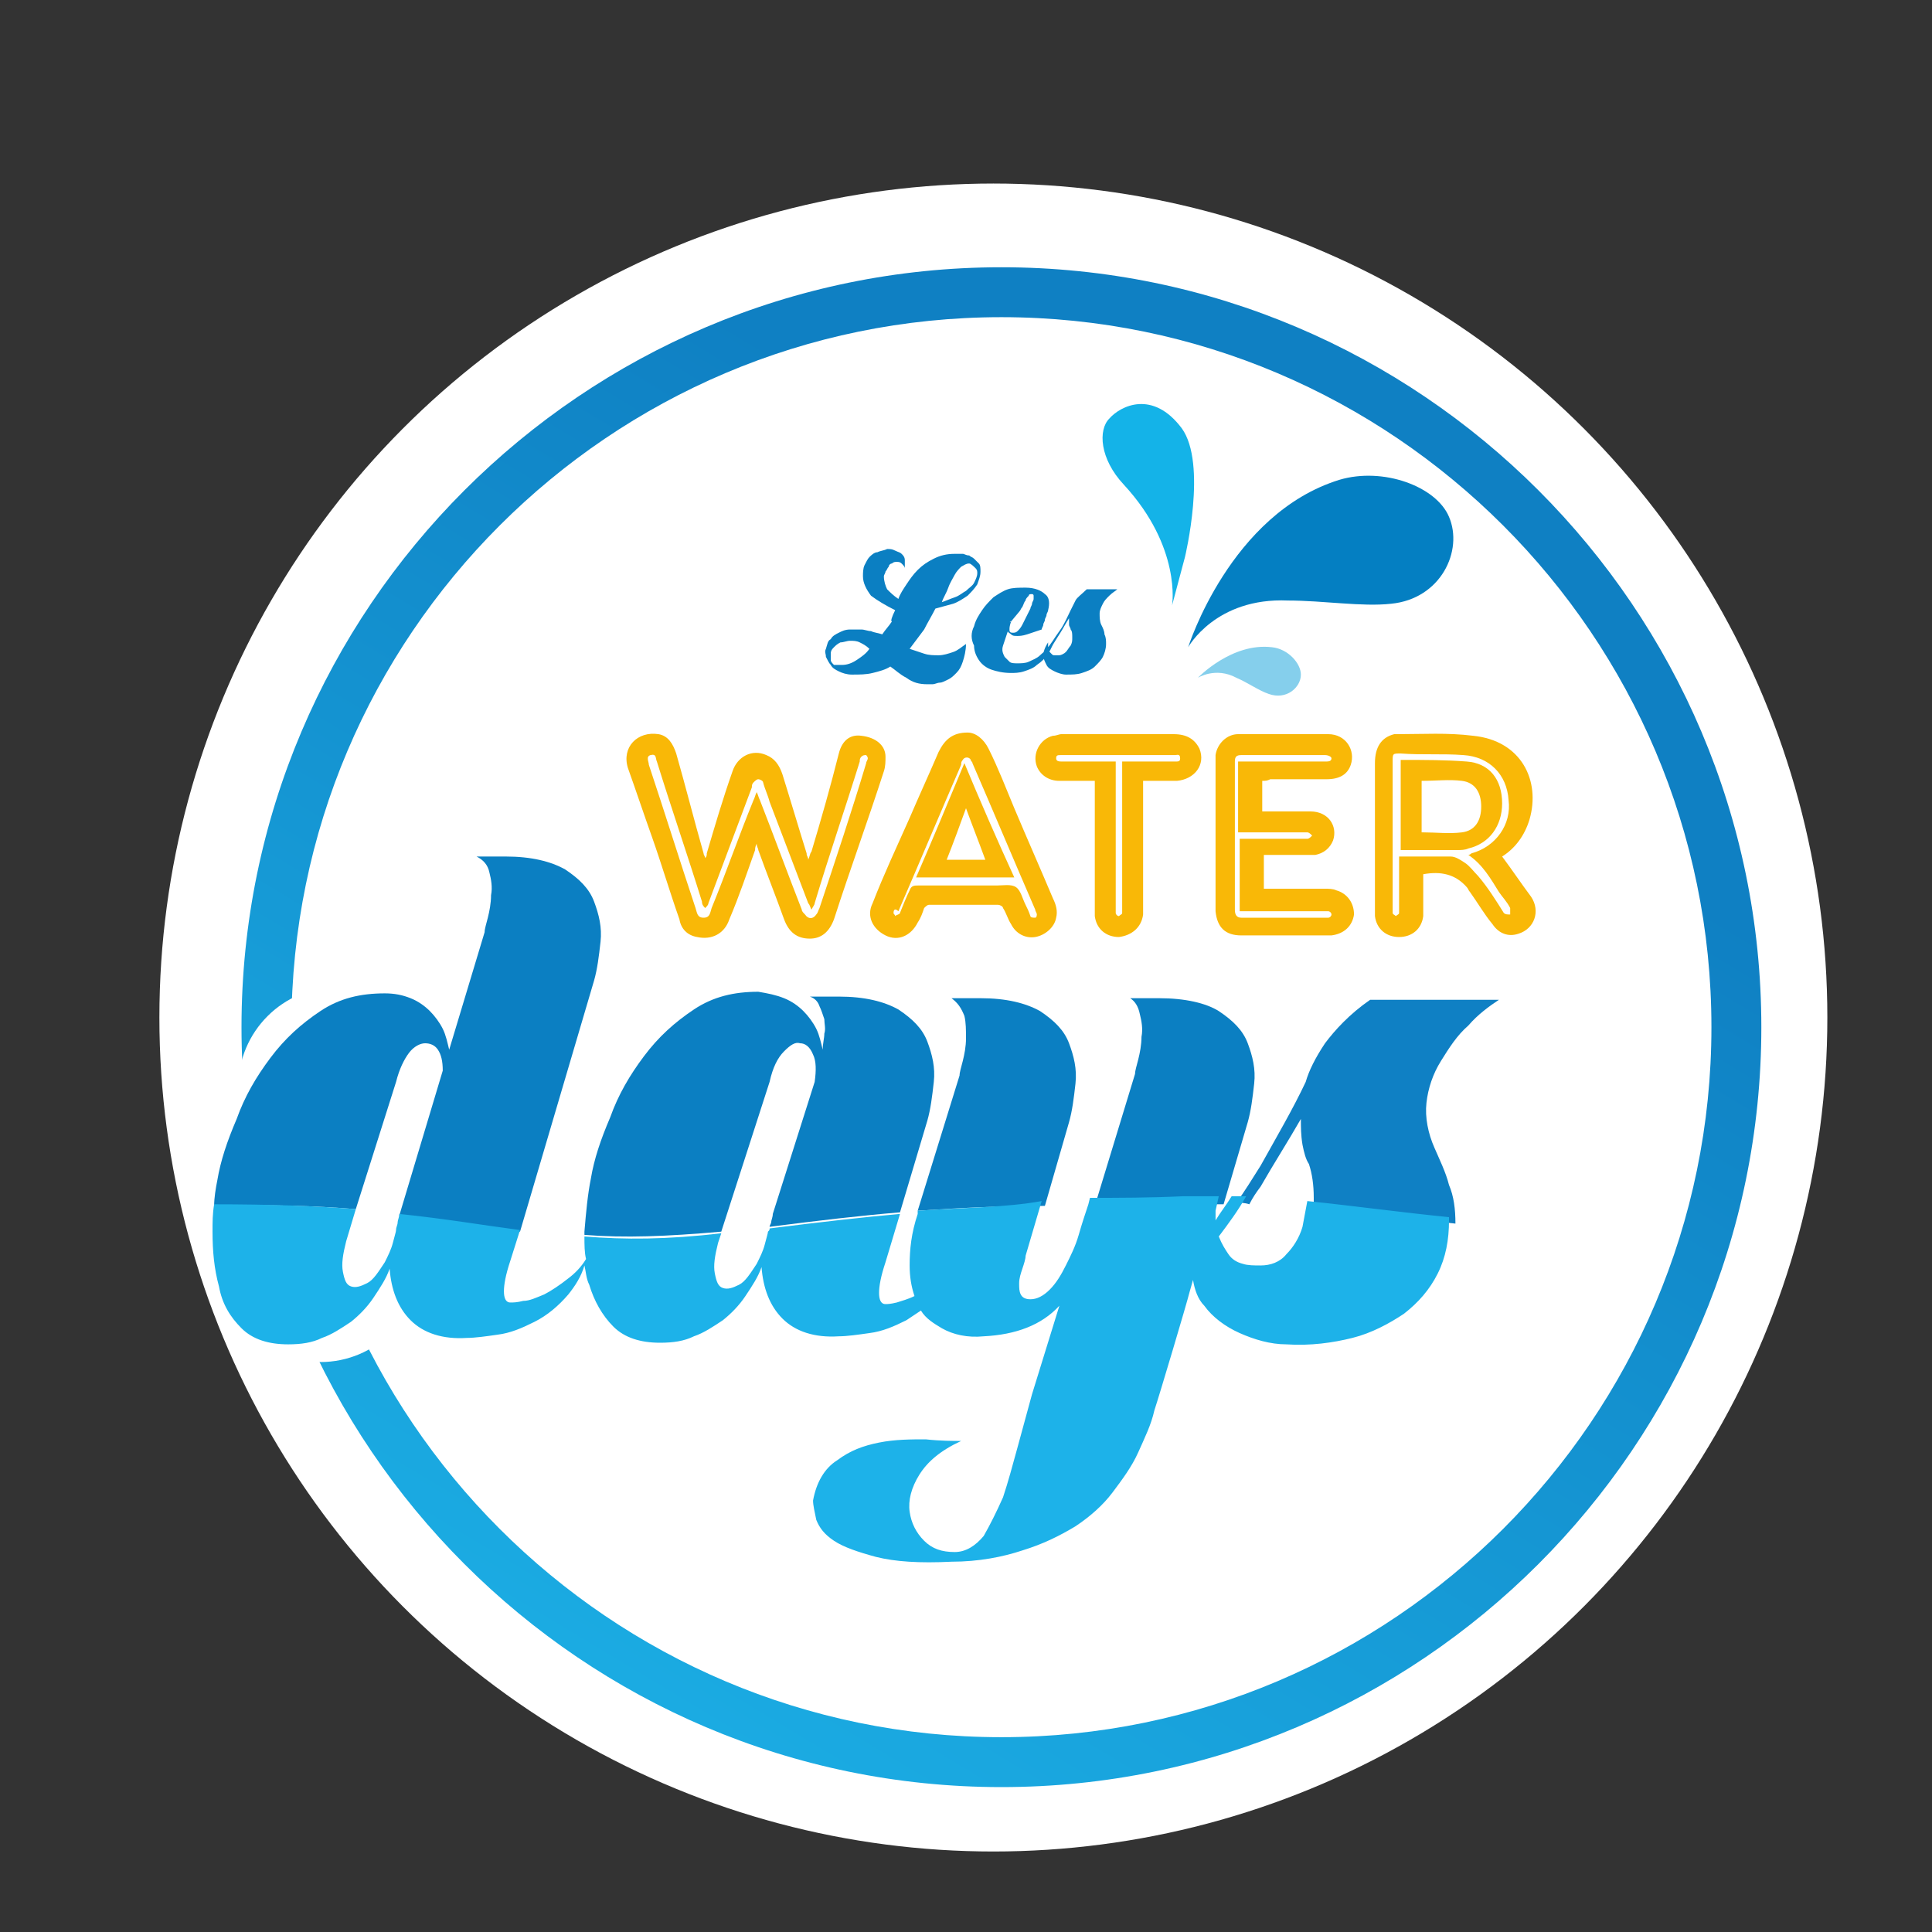 <?xml version="1.0" encoding="utf-8"?>
<!-- Generator: Adobe Illustrator 27.2.0, SVG Export Plug-In . SVG Version: 6.00 Build 0)  -->
<svg version="1.1" id="Calque_1" xmlns="http://www.w3.org/2000/svg" xmlns:xlink="http://www.w3.org/1999/xlink" x="0px" y="0px"
	 viewBox="0 0 120 120" enable-background="new 0 0 120 120" xml:space="preserve">
<rect x="0" y="0" width="120" height="120" fill="#333333" stroke="none"/>
<circle fill="#FFFFFF" cx="61.7" cy="63.2" r="51.8"/>
<g>
	<defs>
		<path id="SVGID_1_" d="M18.1,63.8c0-24.3,19.8-44.1,44.1-44.1c24.3,0,44.1,19.8,44.1,44.1s-19.8,44.1-44.1,44.1
			C37.9,107.9,18.1,88.1,18.1,63.8 M62.2,16.6c-26,0-47.2,21.2-47.2,47.2s21.2,47.2,47.2,47.2c26,0,47.2-21.2,47.2-47.2
			S88.2,16.6,62.2,16.6z"/>
	</defs>
	<use xlink:href="#SVGID_1_"  overflow="visible" fill="#FFFFFF"/>
	<clipPath id="SVGID_00000075144125712821504870000009627026435957647007_">
		<use xlink:href="#SVGID_1_"  overflow="visible"/>
	</clipPath>
	
		<linearGradient id="SVGID_00000031199338528627717590000004677823280133305766_" gradientUnits="userSpaceOnUse" x1="-153.632" y1="228.987" x2="-153.352" y2="228.987" gradientTransform="matrix(335.238 -434.903 -434.903 -335.238 151104.984 10075.969)">
		<stop  offset="0" style="stop-color:#1DB3E8"/>
		<stop  offset="0.115" style="stop-color:#1DB3E8"/>
		<stop  offset="0.712" style="stop-color:#0F80C3"/>
		<stop  offset="1" style="stop-color:#0F80C3"/>
	</linearGradient>
	
		<polygon clip-path="url(#SVGID_00000075144125712821504870000009627026435957647007_)" fill="url(#SVGID_00000031199338528627717590000004677823280133305766_)" points="
		-30.5,75.8 50.2,-29 155,51.8 74.2,156.5 	"/>
</g>
<g>
	<defs>
		<rect id="SVGID_00000067209083742636744750000001723373404074448046_" x="11" y="16.6" width="120.5" height="94.3"/>
	</defs>
	<clipPath id="SVGID_00000152972634132192851100000002525061571104987269_">
		<use xlink:href="#SVGID_00000067209083742636744750000001723373404074448046_"  overflow="visible"/>
	</clipPath>
	
		<circle clip-path="url(#SVGID_00000152972634132192851100000002525061571104987269_)" fill="#FFFFFF" cx="19.9" cy="78.4" r="6.2"/>
	<g clip-path="url(#SVGID_00000152972634132192851100000002525061571104987269_)">
		<path fill="#0B7FC2" d="M55.6,37.9C55.6,37.9,55.6,37.9,55.6,37.9C55.6,37.8,55.6,37.8,55.6,37.9c-0.6-0.3-1.1-0.6-1.5-0.9
			c-0.3-0.4-0.5-0.8-0.5-1.2c0-0.2,0-0.5,0.1-0.7c0.1-0.2,0.2-0.4,0.3-0.5c0.1-0.1,0.3-0.3,0.5-0.3c0.2-0.1,0.4-0.1,0.6-0.2
			c0.2,0,0.3,0,0.5,0.1s0.3,0.1,0.4,0.2c0.1,0.1,0.2,0.2,0.2,0.4c0,0.2,0,0.3,0,0.5c0-0.1-0.1-0.2-0.2-0.3c-0.1-0.1-0.2-0.1-0.3-0.1
			c-0.1,0-0.2,0-0.3,0.1c-0.1,0-0.2,0.1-0.2,0.2c-0.1,0.1-0.1,0.2-0.2,0.3c0,0.1-0.1,0.2-0.1,0.3c0,0.3,0.1,0.6,0.2,0.8
			c0.2,0.2,0.4,0.4,0.7,0.6c0.1-0.3,0.3-0.6,0.5-0.9c0.2-0.3,0.4-0.6,0.7-0.9s0.6-0.5,1-0.7c0.4-0.2,0.8-0.3,1.3-0.3
			c0.1,0,0.1,0,0.2,0c0.1,0,0.2,0,0.3,0c0.1,0,0.2,0.1,0.4,0.1c0.1,0.1,0.2,0.1,0.3,0.2c0.1,0.1,0.2,0.2,0.3,0.3
			c0.1,0.1,0.1,0.3,0.1,0.5c0,0.3-0.1,0.5-0.2,0.8c-0.2,0.3-0.4,0.5-0.6,0.7c-0.3,0.2-0.6,0.4-0.9,0.5c-0.4,0.1-0.7,0.2-1.1,0.3
			c-0.2,0.4-0.5,0.9-0.7,1.3c-0.3,0.4-0.6,0.8-0.9,1.2c0.3,0.1,0.6,0.2,0.9,0.3c0.3,0.1,0.6,0.1,0.9,0.1c0.3,0,0.6-0.1,0.9-0.2
			s0.5-0.3,0.8-0.5c0,0.4-0.1,0.8-0.2,1.1c-0.1,0.3-0.2,0.5-0.4,0.7c-0.2,0.2-0.3,0.3-0.5,0.4c-0.2,0.1-0.4,0.2-0.5,0.2
			c-0.2,0-0.3,0.1-0.5,0.1c-0.1,0-0.2,0-0.3,0c-0.5,0-0.9-0.1-1.3-0.4c-0.4-0.2-0.7-0.5-1-0.7c-0.3,0.2-0.7,0.3-1.1,0.4
			c-0.4,0.1-0.8,0.1-1.3,0.1c-0.3,0-0.6-0.1-0.8-0.2c-0.2-0.1-0.4-0.2-0.5-0.4c-0.1-0.1-0.2-0.3-0.3-0.5c0-0.2-0.1-0.3,0-0.5
			c0.1-0.3,0.1-0.5,0.3-0.6c0.1-0.2,0.3-0.3,0.5-0.4c0.2-0.1,0.4-0.2,0.7-0.2c0.2,0,0.5,0,0.7,0c0.2,0,0.4,0.1,0.6,0.1
			c0.2,0.1,0.4,0.1,0.7,0.2c0.2-0.3,0.4-0.5,0.6-0.8C55.3,38.6,55.4,38.3,55.6,37.9 M52.3,41.3c0.3,0,0.6-0.1,0.9-0.3
			c0.3-0.2,0.6-0.4,0.8-0.7c-0.2-0.2-0.4-0.3-0.6-0.4c-0.2-0.1-0.4-0.1-0.6-0.1c-0.2,0-0.4,0.1-0.6,0.1c-0.2,0.1-0.3,0.2-0.4,0.3
			c-0.1,0.1-0.2,0.2-0.2,0.4c0,0.1,0,0.3,0,0.4c0,0.1,0.1,0.2,0.2,0.3C52,41.3,52.1,41.3,52.3,41.3 M60.2,35c-0.2,0-0.3,0.1-0.5,0.2
			c-0.1,0.1-0.3,0.3-0.4,0.5c-0.1,0.2-0.3,0.5-0.4,0.8c-0.1,0.3-0.3,0.6-0.4,0.9c0.3-0.1,0.5-0.2,0.8-0.3c0.3-0.1,0.5-0.3,0.7-0.4
			c0.2-0.2,0.4-0.3,0.5-0.5c0.1-0.2,0.2-0.4,0.2-0.6c0-0.1,0-0.2-0.1-0.3S60.3,35,60.2,35"/>
		<path fill="#0B7FC2" d="M60.5,38.9c0.1-0.4,0.3-0.7,0.5-1c0.2-0.3,0.4-0.5,0.7-0.8c0.3-0.2,0.6-0.4,0.9-0.5
			c0.3-0.1,0.7-0.1,1.1-0.1c0.6,0,1,0.2,1.2,0.4c0.3,0.2,0.3,0.6,0.2,1c0,0.1-0.1,0.2-0.1,0.3c0,0.1-0.1,0.2-0.1,0.3
			c0,0.1-0.1,0.2-0.1,0.3c0,0.1-0.1,0.2-0.1,0.3c-0.3,0.1-0.6,0.2-0.9,0.3c-0.3,0.1-0.5,0.1-0.6,0.1c-0.2,0-0.3,0-0.4-0.1
			c-0.1-0.1-0.2-0.1-0.2-0.2c-0.1,0.3-0.2,0.6-0.3,0.9c-0.1,0.3,0,0.5,0.1,0.7c0.1,0.1,0.2,0.2,0.3,0.3c0.1,0.1,0.3,0.1,0.5,0.1
			c0.2,0,0.5,0,0.7-0.1c0.2-0.1,0.5-0.2,0.7-0.4c0.2-0.2,0.4-0.3,0.6-0.5c0.2-0.2,0.3-0.4,0.4-0.6c-0.2,0.4-0.3,0.7-0.5,1
			c-0.2,0.3-0.4,0.5-0.7,0.7c-0.2,0.2-0.5,0.3-0.8,0.4c-0.3,0.1-0.6,0.1-0.8,0.1c-0.5,0-0.9-0.1-1.2-0.2c-0.3-0.1-0.6-0.3-0.8-0.6
			c-0.2-0.3-0.3-0.6-0.3-0.9C60.3,39.7,60.3,39.3,60.5,38.9 M62.8,38.6C62.8,38.6,62.7,38.6,62.8,38.6
			C62.7,38.6,62.7,38.7,62.8,38.6c-0.1,0.3-0.1,0.4-0.1,0.5c0,0.1,0,0.2,0.2,0.2c0.1,0,0.2,0,0.3-0.1c0.1-0.1,0.2-0.2,0.3-0.4l0.5-1
			c0-0.1,0.1-0.2,0.1-0.3c0-0.1,0.1-0.2,0.1-0.3c0-0.1,0-0.2,0-0.2c0-0.1-0.1-0.1-0.1-0.1c-0.1,0-0.2,0-0.2,0.1
			c-0.1,0.1-0.2,0.2-0.2,0.3c-0.1,0.1-0.1,0.2-0.2,0.4c-0.1,0.1-0.1,0.2-0.2,0.3L62.8,38.6z"/>
		<path fill="#0B7FC2" d="M65,40.3c0.3-0.3,0.5-0.7,0.8-1.1c0.3-0.4,0.5-0.9,0.7-1.3c0.1-0.2,0.2-0.4,0.3-0.6
			c0.1-0.2,0.4-0.4,0.7-0.7h1.9c-0.1,0.1-0.3,0.2-0.5,0.4c-0.2,0.2-0.3,0.3-0.4,0.5c-0.1,0.2-0.2,0.4-0.2,0.6c0,0.2,0,0.5,0.1,0.7
			c0.1,0.2,0.2,0.4,0.2,0.6c0.1,0.2,0.1,0.4,0.1,0.6c0,0.3-0.1,0.6-0.2,0.8c-0.1,0.2-0.3,0.4-0.5,0.6c-0.2,0.2-0.5,0.3-0.8,0.4
			c-0.3,0.1-0.6,0.1-1,0.1c-0.2,0-0.5-0.1-0.7-0.2c-0.2-0.1-0.4-0.2-0.5-0.4c-0.1-0.2-0.2-0.4-0.2-0.6c0-0.2,0.1-0.5,0.3-0.8
			c0,0.2,0,0.3,0,0.4c0,0.1,0.1,0.2,0.2,0.3c0.1,0.1,0.1,0.1,0.2,0.1c0.1,0,0.2,0,0.3,0c0.1,0,0.3-0.1,0.4-0.2
			c0.1-0.1,0.2-0.3,0.3-0.4c0.1-0.2,0.1-0.3,0.1-0.5c0-0.2,0-0.4-0.1-0.5c0-0.1-0.1-0.2-0.1-0.3c0-0.1,0-0.3,0-0.4
			c-0.2,0.3-0.4,0.7-0.6,1c-0.2,0.3-0.4,0.7-0.7,1C65.1,40.4,65.1,40.4,65,40.3C65,40.3,65,40.3,65,40.3"/>
	</g>
	<g display="none" clip-path="url(#SVGID_00000152972634132192851100000002525061571104987269_)">
		<path display="inline" fill="#0B7FC2" d="M53.1,34.6c1-0.2,2-0.2,2.7-0.2c2.4,0,3.7,1.2,3.7,3.1c0,3.1-1.9,5.1-5.1,5.1
			c-0.7,0-2,0-2.8-0.1L53.1,34.6z M54.2,40.9c0.1,0,0.2,0,0.4,0c1.7,0,2.5-1.5,2.5-3.2c0-1-0.4-1.6-1.6-1.6c-0.2,0-0.3,0-0.5,0
			L54.2,40.9z"/>
		<path display="inline" fill="#0B7FC2" d="M60.9,36.7h2.2L62,42.5h-2.2L60.9,36.7z M62.4,33.7c0.7,0,1.4,0.6,1.4,1.2
			c0,0.7-0.6,1.2-1.4,1.2c-0.7,0-1.4-0.6-1.4-1.2C61,34.3,61.6,33.7,62.4,33.7z"/>
		<path display="inline" fill="#0B7FC2" d="M66.3,40.3c-0.3,0.1-0.4,0.2-0.4,0.4c0,0.2,0.2,0.3,0.5,0.3c0.8,0,2-0.3,2.8-0.7L69,42.1
			c-0.6,0.3-1.5,0.6-2.7,0.6c-1.7,0-2.6-1-2.6-2.4c0-2.1,1.4-3.8,3.7-3.8c1.6,0,2.5,0.8,2.5,1.7c0,1.3-0.9,1.6-2.5,2L66.3,40.3z
			 M66,39.2l0,0.1c0.1,0,0.1-0.1,0.4-0.1l0.5-0.1c0.5-0.1,0.7-0.3,0.7-0.6c0-0.2-0.2-0.3-0.5-0.3C66.5,38.1,66.1,38.5,66,39.2z"/>
	</g>
	<path display="none" clip-path="url(#SVGID_00000152972634132192851100000002525061571104987269_)" fill="#FFFFFF" d="M89.4,65.8
		c0.5-0.8,1-1.6,1.7-2.2c0.6-0.7,1.3-1.2,1.9-1.6h-8c-1.3,0.9-2.2,1.9-2.8,2.7c-0.6,0.9-1,1.7-1.2,2.4c-0.8,1.7-1.8,3.4-2.8,5.2
		c-0.5,0.8-1,1.6-1.5,2.3c-0.3,0.5-0.7,1-1,1.5c0-0.2,0-0.4,0-0.6l0.2-0.9l1.5-5.1c0.2-0.7,0.3-1.5,0.4-2.4c0.1-0.9-0.1-1.7-0.4-2.5
		c-0.3-0.8-0.9-1.4-1.8-2c-0.8-0.5-2.1-0.8-3.7-0.8h-1.8c0.4,0.2,0.7,0.5,0.8,1c0.1,0.4,0.2,0.9,0.1,1.4c0,0.5-0.1,1-0.2,1.4
		c-0.1,0.4-0.2,0.7-0.2,0.9L68,74.9l-0.1,0.4c-0.2,0.6-0.4,1.2-0.6,1.9c-0.2,0.7-0.5,1.3-0.8,1.9c-0.3,0.6-0.6,1.1-1,1.5
		c-0.4,0.4-0.8,0.6-1.2,0.6c-0.3,0-0.5-0.1-0.6-0.3c-0.1-0.2-0.1-0.4-0.1-0.7c0-0.3,0.1-0.6,0.2-0.9c0.1-0.3,0.2-0.6,0.2-0.8l1-3.4
		l1.5-5.2c0.2-0.7,0.3-1.5,0.4-2.4c0.1-0.9-0.1-1.7-0.4-2.5c-0.3-0.8-0.9-1.4-1.8-2c-0.9-0.5-2.1-0.8-3.7-0.8h-1.8
		c0.4,0.2,0.7,0.5,0.8,1C60,63.5,60,64,60,64.5c0,0.5-0.1,1-0.2,1.4c-0.1,0.4-0.2,0.7-0.2,0.9L57,75.2l0,0.2
		c-0.4,1.2-0.5,2.2-0.5,3.2c0,0.7,0.1,1.3,0.3,1.9c-0.4,0.2-0.8,0.3-1.1,0.4c-0.4,0.1-0.6,0.1-0.7,0.1c-0.3,0-0.4-0.3-0.4-0.7
		c0-0.4,0.1-1,0.4-1.9l0.9-3l1.7-5.7c0.2-0.7,0.3-1.5,0.4-2.4c0.1-0.9-0.1-1.7-0.4-2.5c-0.3-0.8-0.9-1.4-1.8-2
		c-0.9-0.5-2.1-0.8-3.7-0.8h-1.8c0.3,0.1,0.5,0.3,0.6,0.6c0.1,0.2,0.2,0.5,0.3,0.8c0,0.3,0.1,0.6,0,0.9c0,0.3-0.1,0.6-0.1,1
		c-0.1-0.4-0.2-0.9-0.4-1.3c-0.2-0.4-0.5-0.8-0.8-1.1c-0.3-0.3-0.7-0.6-1.2-0.8c-0.5-0.2-1-0.3-1.6-0.4c-1.5,0-2.8,0.3-4,1.1
		c-1.2,0.8-2.2,1.7-3.1,2.9c-0.9,1.2-1.6,2.4-2.1,3.8c-0.6,1.4-1,2.6-1.2,3.8c-0.2,1-0.3,2.2-0.3,3.4c0,0.1,0,0.2,0,0.2
		c0,0.5,0,1,0.1,1.4c-0.3,0.5-0.7,0.9-1.1,1.2c-0.5,0.4-1.1,0.8-1.5,1c-0.5,0.2-0.9,0.4-1.3,0.4c-0.4,0.1-0.6,0.1-0.8,0.1
		c-0.3,0-0.4-0.3-0.4-0.7c0-0.4,0.1-1,0.4-1.9l0.6-1.9l4.6-15.6c0.2-0.7,0.3-1.5,0.4-2.4c0.1-0.9-0.1-1.7-0.4-2.5
		c-0.3-0.8-0.9-1.4-1.8-2c-0.9-0.5-2.1-0.8-3.7-0.8h-1.8c0.4,0.2,0.7,0.5,0.8,1c0.1,0.4,0.2,0.9,0.1,1.4c0,0.5-0.1,1-0.2,1.4
		c-0.1,0.4-0.2,0.7-0.2,0.9l-2.2,7.3c-0.1-0.4-0.2-0.9-0.4-1.3c-0.2-0.4-0.5-0.8-0.8-1.1c-0.3-0.3-0.7-0.6-1.2-0.8
		c-0.5-0.2-1-0.3-1.6-0.3c-1.5,0-2.8,0.3-4,1.1c-1.2,0.8-2.2,1.7-3.1,2.9c-0.9,1.2-1.6,2.4-2.1,3.8c-0.6,1.4-1,2.6-1.2,3.8
		c-0.1,0.5-0.2,1.1-0.2,1.6c-0.1,0.6-0.1,1.1-0.1,1.7c0,1.2,0.1,2.3,0.4,3.4c0.3,1,0.8,1.9,1.5,2.6c0.7,0.7,1.7,1,2.9,1
		c0.8,0,1.5-0.1,2.1-0.4c0.6-0.2,1.2-0.6,1.8-1c0.5-0.4,1-0.9,1.4-1.5c0.4-0.6,0.8-1.2,1-1.8c0.1,1.3,0.5,2.4,1.3,3.2
		c0.8,0.8,2,1.2,3.5,1.1c0.5,0,1.2-0.1,1.9-0.2c0.8-0.1,1.5-0.4,2.3-0.8c0.8-0.4,1.5-1,2.1-1.7c0.4-0.5,0.8-1.1,1-1.8
		c0.1,0.4,0.1,0.8,0.3,1.2c0.3,1,0.8,1.9,1.5,2.6c0.7,0.7,1.7,1,2.9,1c0.8,0,1.5-0.1,2.1-0.4c0.6-0.2,1.2-0.6,1.8-1
		c0.5-0.4,1-0.9,1.4-1.5c0.4-0.6,0.8-1.2,1-1.8c0.1,1.3,0.5,2.4,1.3,3.2c0.8,0.8,2,1.2,3.5,1.1c0.5,0,1.2-0.1,1.9-0.2
		c0.8-0.1,1.5-0.4,2.3-0.8c0.3-0.2,0.6-0.4,0.9-0.6c0.3,0.5,0.8,0.8,1.3,1.1c0.7,0.4,1.6,0.6,2.6,0.5c2-0.1,3.6-0.7,4.7-1.9
		l-0.2,0.6c-0.3,1.1-2.2,7.1-2.4,8.2c-0.3,1.1-0.6,2.2-0.9,3.1c-0.4,0.9-0.8,1.7-1.2,2.4c-0.5,0.6-1.1,1-1.8,1
		c-0.8,0-1.4-0.2-1.9-0.7c-0.5-0.5-0.8-1.1-0.9-1.8c-0.1-0.7,0.1-1.5,0.6-2.3c0.5-0.8,1.3-1.5,2.6-2.1c-0.5,0-1.3,0-2.2-0.1
		c-0.9,0-1.9,0-2.9,0.2c-1,0.2-1.8,0.5-2.6,1.1c-0.8,0.5-1.3,1.4-1.5,2.5c0,0.3,0.1,0.7,0.2,1.2c0.2,0.5,0.5,0.9,1.1,1.3
		c0.6,0.4,1.5,0.7,2.6,1c1.2,0.3,2.7,0.4,4.7,0.3c1.7,0,3.2-0.3,4.4-0.7c1.3-0.4,2.3-0.9,3.3-1.5c0.9-0.6,1.7-1.3,2.3-2.1
		c0.6-0.8,1.2-1.6,1.6-2.5c0.4-0.9,2.3-6.7,2.6-7.5c0.3-0.9,0.5-1.7,0.7-2.4l0.2-0.7c0.1,0.6,0.3,1.2,0.7,1.6
		c0.5,0.7,1.3,1.3,2.2,1.7c0.9,0.4,1.9,0.7,2.9,0.7c1.5,0.1,2.9-0.1,4.1-0.4c1.2-0.3,2.3-0.9,3.2-1.5c0.9-0.7,1.6-1.5,2.1-2.5
		c0.5-1,0.7-2.1,0.7-3.3c0-0.1,0-0.1,0-0.2c0-0.9-0.1-1.7-0.4-2.4c-0.2-0.8-0.6-1.6-0.9-2.3c-0.4-0.9-0.6-1.9-0.5-2.8
		C88.7,67.5,89,66.7,89.4,65.8 M24.7,75.9c0,0.2-0.1,0.3-0.1,0.5c0,0.1-0.1,0.4-0.2,0.8c-0.1,0.4-0.3,0.8-0.5,1.2
		c-0.4,0.6-0.7,1.1-1.1,1.3c-0.4,0.2-0.7,0.3-1,0.2c-0.3-0.1-0.4-0.4-0.5-0.9c-0.1-0.5,0-1.1,0.2-1.9l0.6-2l2.5-7.9
		c0.2-0.8,0.5-1.4,0.8-1.8c0.3-0.4,0.7-0.6,1-0.6c0.3,0,0.6,0.1,0.8,0.4c0.2,0.3,0.3,0.7,0.3,1.3l-2.7,9c0,0,0,0,0,0
		C24.7,75.6,24.7,75.8,24.7,75.9 M47.7,76.4c0,0.1-0.1,0.4-0.2,0.8c-0.1,0.4-0.3,0.8-0.5,1.2c-0.4,0.6-0.7,1.1-1.1,1.3
		c-0.4,0.2-0.7,0.3-1,0.2c-0.3-0.1-0.4-0.4-0.5-0.9c-0.1-0.5,0-1.1,0.2-1.9l0.2-0.6l3-9.3c0.2-0.9,0.5-1.5,0.9-1.9
		c0.4-0.4,0.7-0.6,1-0.5c0.3,0,0.6,0.2,0.8,0.7c0.2,0.4,0.2,1,0.1,1.7L48,75.4c0,0.2-0.1,0.4-0.1,0.5c0,0.1-0.1,0.2-0.1,0.3
		C47.8,76.2,47.8,76.3,47.7,76.4 M81.1,76.6c-0.2,0.7-0.6,1.3-1,1.7c-0.4,0.5-1,0.7-1.6,0.7c-0.4,0-0.8,0-1.1-0.1
		c-0.4-0.1-0.7-0.3-0.9-0.6c-0.2-0.3-0.4-0.6-0.6-1.1c0.6-0.8,1.2-1.6,1.7-2.5c0.2-0.4,0.4-0.7,0.7-1.1c0.8-1.4,1.7-2.8,2.5-4.2
		c0,0.5,0,1,0.1,1.6s0.2,0.9,0.4,1.2c0.2,0.6,0.3,1.3,0.3,2.1c0,0.2,0,0.4,0,0.6C81.4,75.5,81.3,76.1,81.1,76.6"/>
	
		<path display="none" clip-path="url(#SVGID_00000152972634132192851100000002525061571104987269_)" fill="none" stroke="#FFFFFF" stroke-width="14.95" stroke-linecap="round" stroke-linejoin="round" stroke-miterlimit="10" d="
		M89.4,65.8c0.5-0.8,1-1.6,1.7-2.2c0.6-0.7,1.3-1.2,1.9-1.6h-8c-1.3,0.9-2.2,1.9-2.8,2.7c-0.6,0.9-1,1.7-1.2,2.4
		c-0.8,1.7-1.8,3.4-2.8,5.2c-0.5,0.8-1,1.6-1.5,2.3c-0.3,0.5-0.7,1-1,1.5c0-0.2,0-0.4,0-0.6l0.2-0.9l1.5-5.1
		c0.2-0.7,0.3-1.5,0.4-2.4c0.1-0.9-0.1-1.7-0.4-2.5c-0.3-0.8-0.9-1.4-1.8-2c-0.8-0.5-2.1-0.8-3.7-0.8h-1.8c0.4,0.2,0.7,0.5,0.8,1
		c0.1,0.4,0.2,0.9,0.1,1.4c0,0.5-0.1,1-0.2,1.4c-0.1,0.4-0.2,0.7-0.2,0.9L68,74.9l-0.1,0.4c-0.2,0.6-0.4,1.2-0.6,1.9
		c-0.2,0.7-0.5,1.3-0.8,1.9c-0.3,0.6-0.6,1.1-1,1.5c-0.4,0.4-0.8,0.6-1.2,0.6c-0.3,0-0.5-0.1-0.6-0.3c-0.1-0.2-0.1-0.4-0.1-0.7
		c0-0.3,0.1-0.6,0.2-0.9c0.1-0.3,0.2-0.6,0.2-0.8l1-3.4l1.5-5.2c0.2-0.7,0.3-1.5,0.4-2.4c0.1-0.9-0.1-1.7-0.4-2.5
		c-0.3-0.8-0.9-1.4-1.8-2c-0.9-0.5-2.1-0.8-3.7-0.8h-1.8c0.4,0.2,0.7,0.5,0.8,1C60,63.5,60,64,60,64.5c0,0.5-0.1,1-0.2,1.4
		c-0.1,0.4-0.2,0.7-0.2,0.9L57,75.2l0,0.2c-0.4,1.2-0.5,2.2-0.5,3.2c0,0.7,0.1,1.3,0.3,1.9c-0.4,0.2-0.8,0.3-1.1,0.4
		c-0.4,0.1-0.6,0.1-0.7,0.1c-0.3,0-0.4-0.3-0.4-0.7c0-0.4,0.1-1,0.4-1.9l0.9-3l1.7-5.7c0.2-0.7,0.3-1.5,0.4-2.4
		c0.1-0.9-0.1-1.7-0.4-2.5c-0.3-0.8-0.9-1.4-1.8-2c-0.9-0.5-2.1-0.8-3.7-0.8h-1.8c0.3,0.1,0.5,0.3,0.6,0.6c0.1,0.2,0.2,0.5,0.3,0.8
		c0,0.3,0.1,0.6,0,0.9c0,0.3-0.1,0.6-0.1,1c-0.1-0.4-0.2-0.9-0.4-1.3c-0.2-0.4-0.5-0.8-0.8-1.1c-0.3-0.3-0.7-0.6-1.2-0.8
		c-0.5-0.2-1-0.3-1.6-0.4c-1.5,0-2.8,0.3-4,1.1c-1.2,0.8-2.2,1.7-3.1,2.9c-0.9,1.2-1.6,2.4-2.1,3.8c-0.6,1.4-1,2.6-1.2,3.8
		c-0.2,1-0.3,2.2-0.3,3.4c0,0.1,0,0.2,0,0.2c0,0.5,0,1,0.1,1.4c-0.3,0.5-0.7,0.9-1.1,1.2c-0.5,0.4-1.1,0.8-1.5,1
		c-0.5,0.2-0.9,0.4-1.3,0.4c-0.4,0.1-0.6,0.1-0.8,0.1c-0.3,0-0.4-0.3-0.4-0.7c0-0.4,0.1-1,0.4-1.9l0.6-1.9l4.6-15.6
		c0.2-0.7,0.3-1.5,0.4-2.4c0.1-0.9-0.1-1.7-0.4-2.5c-0.3-0.8-0.9-1.4-1.8-2c-0.9-0.5-2.1-0.8-3.7-0.8h-1.8c0.4,0.2,0.7,0.5,0.8,1
		c0.1,0.4,0.2,0.9,0.1,1.4c0,0.5-0.1,1-0.2,1.4c-0.1,0.4-0.2,0.7-0.2,0.9l-2.2,7.3c-0.1-0.4-0.2-0.9-0.4-1.3
		c-0.2-0.4-0.5-0.8-0.8-1.1c-0.3-0.3-0.7-0.6-1.2-0.8c-0.5-0.2-1-0.3-1.6-0.3c-1.5,0-2.8,0.3-4,1.1c-1.2,0.8-2.2,1.7-3.1,2.9
		c-0.9,1.2-1.6,2.4-2.1,3.8c-0.6,1.4-1,2.6-1.2,3.8c-0.1,0.5-0.2,1.1-0.2,1.6c-0.1,0.6-0.1,1.1-0.1,1.7c0,1.2,0.1,2.3,0.4,3.4
		c0.3,1,0.8,1.9,1.5,2.6c0.7,0.7,1.7,1,2.9,1c0.8,0,1.5-0.1,2.1-0.4c0.6-0.2,1.2-0.6,1.8-1c0.5-0.4,1-0.9,1.4-1.5
		c0.4-0.6,0.8-1.2,1-1.8c0.1,1.3,0.5,2.4,1.3,3.2c0.8,0.8,2,1.2,3.5,1.1c0.5,0,1.2-0.1,1.9-0.2c0.8-0.1,1.5-0.4,2.3-0.8
		c0.8-0.4,1.5-1,2.1-1.7c0.4-0.5,0.8-1.1,1-1.8c0.1,0.4,0.1,0.8,0.3,1.2c0.3,1,0.8,1.9,1.5,2.6c0.7,0.7,1.7,1,2.9,1
		c0.8,0,1.5-0.1,2.1-0.4c0.6-0.2,1.2-0.6,1.8-1c0.5-0.4,1-0.9,1.4-1.5c0.4-0.6,0.8-1.2,1-1.8c0.1,1.3,0.5,2.4,1.3,3.2
		c0.8,0.8,2,1.2,3.5,1.1c0.5,0,1.2-0.1,1.9-0.2c0.8-0.1,1.5-0.4,2.3-0.8c0.3-0.2,0.6-0.4,0.9-0.6c0.3,0.5,0.8,0.8,1.3,1.1
		c0.7,0.4,1.6,0.6,2.6,0.5c2-0.1,3.6-0.7,4.7-1.9l-0.2,0.6c-0.3,1.1-2.2,7.1-2.4,8.2c-0.3,1.1-0.6,2.2-0.9,3.1
		c-0.4,0.9-0.8,1.7-1.2,2.4c-0.5,0.6-1.1,1-1.8,1c-0.8,0-1.4-0.2-1.9-0.7c-0.5-0.5-0.8-1.1-0.9-1.8c-0.1-0.7,0.1-1.5,0.6-2.3
		c0.5-0.8,1.3-1.5,2.6-2.1c-0.5,0-1.3,0-2.2-0.1c-0.9,0-1.9,0-2.9,0.2c-1,0.2-1.8,0.5-2.6,1.1c-0.8,0.5-1.3,1.4-1.5,2.5
		c0,0.3,0.1,0.7,0.2,1.2c0.2,0.5,0.5,0.9,1.1,1.3c0.6,0.4,1.5,0.7,2.6,1c1.2,0.3,2.7,0.4,4.7,0.3c1.7,0,3.2-0.3,4.4-0.7
		c1.3-0.4,2.3-0.9,3.3-1.5c0.9-0.6,1.7-1.3,2.3-2.1c0.6-0.8,1.2-1.6,1.6-2.5c0.4-0.9,2.3-6.7,2.6-7.5c0.3-0.9,0.5-1.7,0.7-2.4
		l0.2-0.7c0.1,0.6,0.3,1.2,0.7,1.6c0.5,0.7,1.3,1.3,2.2,1.7c0.9,0.4,1.9,0.7,2.9,0.7c1.5,0.1,2.9-0.1,4.1-0.4
		c1.2-0.3,2.3-0.9,3.2-1.5c0.9-0.7,1.6-1.5,2.1-2.5c0.5-1,0.7-2.1,0.7-3.3c0-0.1,0-0.1,0-0.2c0-0.9-0.1-1.7-0.4-2.4
		c-0.2-0.8-0.6-1.6-0.9-2.3c-0.4-0.9-0.6-1.9-0.5-2.8C88.7,67.5,89,66.7,89.4,65.8z M24.7,75.9c0,0.2-0.1,0.3-0.1,0.5
		c0,0.1-0.1,0.4-0.2,0.8c-0.1,0.4-0.3,0.8-0.5,1.2c-0.4,0.6-0.7,1.1-1.1,1.3c-0.4,0.2-0.7,0.3-1,0.2c-0.3-0.1-0.4-0.4-0.5-0.9
		c-0.1-0.5,0-1.1,0.2-1.9l0.6-2l2.5-7.9c0.2-0.8,0.5-1.4,0.8-1.8c0.3-0.4,0.7-0.6,1-0.6c0.3,0,0.6,0.1,0.8,0.4
		c0.2,0.3,0.3,0.7,0.3,1.3l-2.7,9c0,0,0,0,0,0C24.7,75.6,24.7,75.8,24.7,75.9z M47.7,76.4c0,0.1-0.1,0.4-0.2,0.8
		c-0.1,0.4-0.3,0.8-0.5,1.2c-0.4,0.6-0.7,1.1-1.1,1.3c-0.4,0.2-0.7,0.3-1,0.2c-0.3-0.1-0.4-0.4-0.5-0.9c-0.1-0.5,0-1.1,0.2-1.9
		l0.2-0.6l3-9.3c0.2-0.9,0.5-1.5,0.9-1.9c0.4-0.4,0.7-0.6,1-0.5c0.3,0,0.6,0.2,0.8,0.7c0.2,0.4,0.2,1,0.1,1.7L48,75.4
		c0,0.2-0.1,0.4-0.1,0.5c0,0.1-0.1,0.2-0.1,0.3C47.8,76.2,47.8,76.3,47.7,76.4z M81.1,76.6c-0.2,0.7-0.6,1.3-1,1.7
		c-0.4,0.5-1,0.7-1.6,0.7c-0.4,0-0.8,0-1.1-0.1c-0.4-0.1-0.7-0.3-0.9-0.6c-0.2-0.3-0.4-0.6-0.6-1.1c0.6-0.8,1.2-1.6,1.7-2.5
		c0.2-0.4,0.4-0.7,0.7-1.1c0.8-1.4,1.7-2.8,2.5-4.2c0,0.5,0,1,0.1,1.6s0.2,0.9,0.4,1.2c0.2,0.6,0.3,1.3,0.3,2.1c0,0.2,0,0.4,0,0.6
		C81.4,75.5,81.3,76.1,81.1,76.6z"/>
	<circle clip-path="url(#SVGID_00000152972634132192851100000002525061571104987269_)" fill="#FFFFFF" cx="21" cy="67.5" r="6.2"/>
	<path clip-path="url(#SVGID_00000152972634132192851100000002525061571104987269_)" fill="#0F80C4" d="M77.6,74.8
		c0.2-0.4,0.4-0.7,0.7-1.1c0.8-1.4,1.7-2.8,2.5-4.2c0,0.5,0,1,0.1,1.6c0.1,0.5,0.2,0.9,0.4,1.2c0.2,0.6,0.3,1.3,0.3,2.1
		c0,0.2,0,0.4,0,0.6c2.9,0.3,5.8,0.7,8.8,1c0-0.9-0.1-1.7-0.4-2.4c-0.2-0.8-0.6-1.6-0.9-2.3c-0.4-0.9-0.6-1.9-0.5-2.8
		c0.1-0.9,0.4-1.8,0.9-2.6c0.5-0.8,1-1.6,1.7-2.2c0.6-0.7,1.3-1.2,1.9-1.6h-8c-1.3,0.9-2.2,1.9-2.8,2.7c-0.6,0.9-1,1.7-1.2,2.4
		c-0.8,1.7-1.8,3.4-2.8,5.2c-0.5,0.8-1,1.6-1.5,2.3C77,74.7,77.3,74.7,77.6,74.8"/>
	<path clip-path="url(#SVGID_00000152972634132192851100000002525061571104987269_)" fill="#0B7FC2" d="M70.8,63
		c0.1,0.4,0.2,0.9,0.1,1.4c0,0.5-0.1,1-0.2,1.4c-0.1,0.4-0.2,0.7-0.2,0.9L68,74.9c1.8,0,3.6-0.1,5.8-0.1c0.7,0,1.4,0,2.2,0l1.5-5.1
		c0.2-0.7,0.3-1.5,0.4-2.4c0.1-0.9-0.1-1.7-0.4-2.5c-0.3-0.8-0.9-1.4-1.8-2c-0.8-0.5-2.1-0.8-3.7-0.8h-1.8
		C70.5,62.2,70.7,62.5,70.8,63"/>
	<path clip-path="url(#SVGID_00000152972634132192851100000002525061571104987269_)" fill="#0B7FC2" d="M36.3,76.5
		c0,0.1,0,0.2,0,0.2c2.5,0.2,5.1,0.1,8.5-0.2l3-9.3c0.2-0.9,0.5-1.5,0.9-1.9c0.4-0.4,0.7-0.6,1-0.5c0.3,0,0.6,0.2,0.8,0.7
		c0.2,0.4,0.2,1,0.1,1.7L48,75.4c0,0.2-0.1,0.4-0.1,0.5c0,0.1-0.1,0.2-0.1,0.3c3.1-0.4,5.7-0.7,8.1-0.9l1.7-5.7
		c0.2-0.7,0.3-1.5,0.4-2.4c0.1-0.9-0.1-1.7-0.4-2.5c-0.3-0.8-0.9-1.4-1.8-2c-0.9-0.5-2.1-0.8-3.7-0.8h-1.8c0.3,0.1,0.5,0.3,0.6,0.6
		c0.1,0.2,0.2,0.5,0.3,0.8c0,0.3,0.1,0.6,0,0.9c0,0.3-0.1,0.6-0.1,1c-0.1-0.4-0.2-0.9-0.4-1.3c-0.2-0.4-0.5-0.8-0.8-1.1
		c-0.3-0.3-0.7-0.6-1.2-0.8c-0.5-0.2-1-0.3-1.6-0.4c-1.5,0-2.8,0.3-4,1.1c-1.2,0.8-2.2,1.7-3.1,2.9c-0.9,1.2-1.6,2.4-2.1,3.8
		c-0.6,1.4-1,2.6-1.2,3.8C36.5,74.2,36.4,75.3,36.3,76.5"/>
	<path clip-path="url(#SVGID_00000152972634132192851100000002525061571104987269_)" fill="#0B7FC2" d="M59.9,63.1
		C60,63.5,60,64,60,64.5c0,0.5-0.1,1-0.2,1.4c-0.1,0.4-0.2,0.7-0.2,0.9L57,75.2c3-0.2,5.4-0.3,7.9-0.3l1.5-5.2
		c0.2-0.7,0.3-1.5,0.4-2.4c0.1-0.9-0.1-1.7-0.4-2.5c-0.3-0.8-0.9-1.4-1.8-2c-0.9-0.5-2.1-0.8-3.7-0.8h-1.8
		C59.5,62.3,59.7,62.6,59.9,63.1"/>
	<path clip-path="url(#SVGID_00000152972634132192851100000002525061571104987269_)" fill="#0B7FC2" d="M22.1,75.1l2.5-7.9
		c0.2-0.8,0.5-1.4,0.8-1.8c0.3-0.4,0.7-0.6,1-0.6c0.3,0,0.6,0.1,0.8,0.4c0.2,0.3,0.3,0.7,0.3,1.3l-2.7,9c0,0,0,0,0,0
		c2.9,0.3,5.2,0.7,7.5,1l4.6-15.6c0.2-0.7,0.3-1.5,0.4-2.4c0.1-0.9-0.1-1.7-0.4-2.5c-0.3-0.8-0.9-1.4-1.8-2
		c-0.9-0.5-2.1-0.8-3.7-0.8h-1.8c0.4,0.2,0.7,0.5,0.8,1c0.1,0.4,0.2,0.9,0.1,1.4c0,0.5-0.1,1-0.2,1.4c-0.1,0.4-0.2,0.7-0.2,0.9
		l-2.2,7.3c-0.1-0.4-0.2-0.9-0.4-1.3c-0.2-0.4-0.5-0.8-0.8-1.1c-0.3-0.3-0.7-0.6-1.2-0.8c-0.5-0.2-1-0.3-1.6-0.3
		c-1.5,0-2.8,0.3-4,1.1c-1.2,0.8-2.2,1.7-3.1,2.9c-0.9,1.2-1.6,2.4-2.1,3.8c-0.6,1.4-1,2.6-1.2,3.8c-0.1,0.5-0.2,1.1-0.2,1.6
		C16.7,74.8,19.6,74.9,22.1,75.1"/>
	<path clip-path="url(#SVGID_00000152972634132192851100000002525061571104987269_)" fill="#1DB2E9" d="M15,82.5
		c0.7,0.7,1.7,1,2.9,1c0.8,0,1.5-0.1,2.1-0.4c0.6-0.2,1.2-0.6,1.8-1c0.5-0.4,1-0.9,1.4-1.5c0.4-0.6,0.8-1.2,1-1.8
		c0.1,1.3,0.5,2.4,1.3,3.2c0.8,0.8,2,1.2,3.5,1.1c0.5,0,1.2-0.1,1.9-0.2c0.8-0.1,1.5-0.4,2.3-0.8c0.8-0.4,1.5-1,2.1-1.7
		c0.4-0.5,0.8-1.1,1-1.8c0.1,0.4,0.1,0.8,0.3,1.2c0.3,1,0.8,1.9,1.5,2.6c0.7,0.7,1.7,1,2.9,1c0.8,0,1.5-0.1,2.1-0.4
		c0.6-0.2,1.2-0.6,1.8-1c0.5-0.4,1-0.9,1.4-1.5c0.4-0.6,0.8-1.2,1-1.8c0.1,1.3,0.5,2.4,1.3,3.2c0.8,0.8,2,1.2,3.5,1.1
		c0.5,0,1.2-0.1,1.9-0.2c0.8-0.1,1.5-0.4,2.3-0.8c0.3-0.2,0.6-0.4,0.9-0.6c0.3,0.5,0.8,0.8,1.3,1.1c0.7,0.4,1.6,0.6,2.6,0.5
		c2-0.1,3.6-0.7,4.7-1.9l-1.7,5.5c-0.3,1.1-0.6,2.2-0.9,3.3c-0.3,1.1-0.6,2.2-0.9,3.1c-0.4,0.9-0.8,1.7-1.2,2.4
		c-0.5,0.6-1.1,1-1.8,1c-0.8,0-1.4-0.2-1.9-0.7c-0.5-0.5-0.8-1.1-0.9-1.8c-0.1-0.7,0.1-1.5,0.6-2.3c0.5-0.8,1.3-1.5,2.6-2.1
		c-0.5,0-1.3,0-2.2-0.1c-0.9,0-1.9,0-2.9,0.2c-1,0.2-1.8,0.5-2.6,1.1c-0.8,0.5-1.3,1.4-1.5,2.5c0,0.3,0.1,0.7,0.2,1.2
		c0.2,0.5,0.5,0.9,1.1,1.3c0.6,0.4,1.5,0.7,2.6,1c1.2,0.3,2.7,0.4,4.7,0.3c1.7,0,3.2-0.3,4.4-0.7c1.3-0.4,2.3-0.9,3.3-1.5
		c0.9-0.6,1.7-1.3,2.3-2.1c0.6-0.8,1.2-1.6,1.6-2.5c0.4-0.9,0.8-1.7,1-2.6c0.3-0.9,2-6.6,2.2-7.4l0.2-0.7c0.1,0.6,0.3,1.2,0.7,1.6
		c0.5,0.7,1.3,1.3,2.2,1.7c0.9,0.4,1.9,0.7,2.9,0.7c1.5,0.1,2.9-0.1,4.1-0.4c1.2-0.3,2.3-0.9,3.2-1.5c0.9-0.7,1.6-1.5,2.1-2.5
		c0.5-1,0.7-2.1,0.7-3.3c0-0.1,0-0.1,0-0.2c-3-0.3-5.9-0.7-8.8-1c-0.1,0.5-0.2,1.1-0.3,1.6c-0.2,0.7-0.6,1.3-1,1.7
		c-0.4,0.5-1,0.7-1.6,0.7c-0.4,0-0.8,0-1.1-0.1c-0.4-0.1-0.7-0.3-0.9-0.6c-0.2-0.3-0.4-0.6-0.6-1.1c0.6-0.8,1.2-1.6,1.7-2.5
		c-0.3,0-0.6,0-0.9,0c-0.3,0.5-0.7,1-1,1.5c0-0.2,0-0.4,0-0.6l0.2-0.9c-0.7,0-1.4,0-2.2,0c-2.1,0.1-4,0.1-5.8,0.1l-0.1,0.4
		c-0.2,0.6-0.4,1.2-0.6,1.9c-0.2,0.7-0.5,1.3-0.8,1.9c-0.3,0.6-0.6,1.1-1,1.5c-0.4,0.4-0.8,0.6-1.2,0.6c-0.3,0-0.5-0.1-0.6-0.3
		s-0.1-0.4-0.1-0.7c0-0.3,0.1-0.6,0.2-0.9c0.1-0.3,0.2-0.6,0.2-0.8l1-3.4C62.5,75,60,75,57,75.2l0,0.2c-0.4,1.2-0.5,2.2-0.5,3.2
		c0,0.7,0.1,1.3,0.3,1.9c-0.4,0.2-0.8,0.3-1.1,0.4c-0.4,0.1-0.6,0.1-0.7,0.1c-0.3,0-0.4-0.3-0.4-0.7c0-0.4,0.1-1,0.4-1.9l0.9-3
		c-2.3,0.2-4.9,0.5-8.1,0.9c0,0.1,0,0.1-0.1,0.2c0,0.1-0.1,0.4-0.2,0.8c-0.1,0.4-0.3,0.8-0.5,1.2c-0.4,0.6-0.7,1.1-1.1,1.3
		c-0.4,0.2-0.7,0.3-1,0.2c-0.3-0.1-0.4-0.4-0.5-0.9c-0.1-0.5,0-1.1,0.2-1.9l0.2-0.6c-3.4,0.4-6,0.4-8.5,0.2c0,0.5,0,1,0.1,1.4
		c-0.3,0.5-0.7,0.9-1.1,1.2c-0.5,0.4-1.1,0.8-1.5,1c-0.5,0.2-0.9,0.4-1.3,0.4c-0.4,0.1-0.6,0.1-0.8,0.1c-0.3,0-0.4-0.3-0.4-0.7
		c0-0.4,0.1-1,0.4-1.9l0.6-1.9c-2.3-0.3-4.6-0.7-7.5-1c0,0.2-0.1,0.4-0.1,0.5c0,0.2-0.1,0.3-0.1,0.5c0,0.1-0.1,0.4-0.2,0.8
		c-0.1,0.4-0.3,0.8-0.5,1.2c-0.4,0.6-0.7,1.1-1.1,1.3c-0.4,0.2-0.7,0.3-1,0.2c-0.3-0.1-0.4-0.4-0.5-0.9c-0.1-0.5,0-1.1,0.2-1.9
		l0.6-2c-2.5-0.2-5.4-0.3-8.8-0.3c-0.1,0.6-0.1,1.1-0.1,1.7c0,1.2,0.1,2.3,0.4,3.4C13.8,81,14.3,81.8,15,82.5"/>
	<path clip-path="url(#SVGID_00000152972634132192851100000002525061571104987269_)" fill="#047FC2" d="M73.8,40.2
		c0,0,2.6-8.3,9.4-10.4c2.7-0.8,6,0.4,6.8,2.3c0.9,2.1-0.5,5.1-3.6,5.4c-1.8,0.2-4.2-0.2-6.4-0.2C75.5,37.1,73.8,40.2,73.8,40.2"/>
	<path clip-path="url(#SVGID_00000152972634132192851100000002525061571104987269_)" fill="#14B3E8" d="M73.6,34.6
		c0,0,1.4-5.8-0.2-8c-1.8-2.4-3.8-1.4-4.5-0.6c-0.7,0.7-0.6,2.5,0.9,4.1c3.6,3.9,3,7.5,3,7.5L73.6,34.6z"/>
	<path clip-path="url(#SVGID_00000152972634132192851100000002525061571104987269_)" fill="#85CFEC" d="M74.4,42.1
		c0,0,2.1-2.2,4.6-1.9c1,0.1,1.8,1,1.8,1.7c0,0.8-0.9,1.6-2,1.2c-0.6-0.2-1.3-0.7-2-1C75.5,41.4,74.4,42.1,74.4,42.1"/>
	<path clip-path="url(#SVGID_00000152972634132192851100000002525061571104987269_)" fill="#F9B807" d="M50.2,53.4
		c0.1-0.2,0.1-0.4,0.2-0.5c0.6-2,1.2-4.1,1.7-6.1c0.2-0.8,0.7-1.2,1.4-1.1c0.9,0.1,1.5,0.6,1.5,1.3c0,0.3,0,0.6-0.1,0.9
		c-1,3.1-2.1,6.1-3.1,9.2c-0.3,0.8-0.8,1.2-1.5,1.2c-0.8,0-1.3-0.4-1.6-1.2c-0.5-1.4-1.1-2.9-1.6-4.3c0-0.1-0.1-0.2-0.1-0.4
		c-0.1,0.2-0.1,0.3-0.1,0.4c-0.5,1.4-1,2.9-1.6,4.3c-0.3,0.9-1.1,1.3-2,1.1c-0.6-0.1-1-0.5-1.1-1.1c-0.6-1.7-1.1-3.4-1.7-5.1
		c-0.5-1.4-1-2.9-1.5-4.3c-0.4-1.3,0.6-2.3,1.9-2.1c0.6,0.1,0.9,0.6,1.1,1.2c0.6,2.1,1.1,4.1,1.7,6.2c0,0.1,0.1,0.2,0.1,0.3
		c0.1-0.1,0.1-0.2,0.1-0.3c0.5-1.7,1-3.4,1.6-5.1c0.3-0.9,1.2-1.4,2.1-1c0.5,0.2,0.8,0.6,1,1.2c0.5,1.6,1,3.3,1.5,4.9
		C50.1,53.2,50.2,53.2,50.2,53.4 M47,49.2c0.1,0.2,0.1,0.3,0.2,0.5c0.9,2.3,1.7,4.5,2.6,6.8c0,0.1,0.1,0.2,0.2,0.3
		c0.2,0.3,0.5,0.3,0.7,0c0.1-0.1,0.1-0.2,0.2-0.4c1-3,2-6,2.9-9c0-0.1,0.1-0.2,0.1-0.3c0-0.1-0.1-0.2-0.1-0.2c-0.1,0-0.2,0-0.3,0.1
		c-0.1,0.1-0.1,0.2-0.1,0.3c-0.9,2.9-1.9,5.8-2.8,8.8c0,0.1-0.1,0.2-0.2,0.4c-0.1-0.2-0.1-0.3-0.2-0.4c-0.8-2.1-1.6-4.2-2.4-6.3
		c-0.1-0.4-0.3-0.8-0.4-1.2c0-0.1-0.2-0.2-0.3-0.2c-0.1,0-0.2,0.1-0.3,0.2c-0.1,0.1-0.1,0.2-0.1,0.3c-0.9,2.4-1.8,4.8-2.7,7.2
		c0,0.1-0.1,0.2-0.2,0.3c-0.1-0.1-0.2-0.2-0.2-0.4c-0.9-2.9-1.9-5.8-2.8-8.7c-0.1-0.2,0-0.5-0.4-0.4c-0.3,0.1-0.1,0.4-0.1,0.6
		c1,3,1.9,5.9,2.9,8.9c0.1,0.3,0.1,0.6,0.5,0.6c0.4,0,0.4-0.3,0.5-0.6c0.9-2.2,1.7-4.5,2.6-6.7C46.9,49.5,46.9,49.4,47,49.2"/>
	<path clip-path="url(#SVGID_00000152972634132192851100000002525061571104987269_)" fill="#F9B807" d="M78.4,48.5v1.9
		c0.2,0,0.5,0,0.7,0c0.8,0,1.5,0,2.3,0c1.1,0,1.7,0.9,1.4,1.8c-0.2,0.5-0.6,0.8-1.1,0.9c-0.5,0-1.1,0-1.6,0c-0.5,0-1.1,0-1.6,0v2.1
		c0.1,0,0.3,0,0.4,0c1.1,0,2.3,0,3.4,0c0.2,0,0.5,0,0.7,0.1c0.7,0.2,1.1,0.8,1.1,1.5c-0.1,0.7-0.6,1.2-1.4,1.3c-0.6,0-1.2,0-1.8,0
		c-1.3,0-2.5,0-3.8,0c-1,0-1.5-0.5-1.6-1.5c0-0.1,0-0.2,0-0.3c0-3,0-5.9,0-8.9c0-0.2,0-0.4,0-0.5c0.1-0.7,0.7-1.3,1.4-1.3
		c1.9,0,3.7,0,5.6,0c1.1,0,1.7,1,1.4,1.9c-0.2,0.6-0.7,0.9-1.5,0.9c-1.2,0-2.3,0-3.5,0C78.7,48.5,78.6,48.5,78.4,48.5 M77.1,47.3
		c0.2,0,0.3,0,0.4,0c1.6,0,3.2,0,4.8,0c0.2,0,0.4,0,0.4-0.2c0-0.1-0.2-0.2-0.4-0.2c-1.7,0-3.4,0-5.2,0c-0.3,0-0.4,0.1-0.4,0.4
		c0,3.1,0,6.1,0,9.2c0,0.3,0.1,0.5,0.4,0.5c1.7,0,3.5,0,5.2,0c0.1,0,0.2,0,0.2,0c0.1,0,0.2-0.1,0.2-0.2c0-0.1-0.1-0.2-0.2-0.2
		c-0.1,0-0.2,0-0.3,0c-1.6,0-3.2,0-4.8,0h-0.4v-4.5c1,0,2,0,3,0c0.4,0,0.8,0,1.2,0c0.1,0,0.2-0.1,0.3-0.2c-0.1-0.1-0.2-0.2-0.3-0.2
		c-0.1,0-0.2,0-0.2,0c-1.2,0-2.4,0-3.7,0h-0.4V47.3z"/>
	<path clip-path="url(#SVGID_00000152972634132192851100000002525061571104987269_)" fill="#F9B807" d="M88.4,54.3c0,0.5,0,1,0,1.5
		c0,0.4,0,0.8,0,1.1c-0.1,0.8-0.7,1.3-1.5,1.3c-0.8,0-1.4-0.5-1.5-1.3c0-0.2,0-0.3,0-0.5c0-3,0-6,0-9c0-1,0.4-1.6,1.2-1.8
		c0.1,0,0.1,0,0.2,0c1.6,0,3.1-0.1,4.7,0.1c3,0.3,4.2,2.8,3.5,5.2c-0.3,1-0.9,1.8-1.7,2.3c0.6,0.8,1.2,1.7,1.8,2.5
		c0.6,0.9,0.2,2-0.8,2.3c-0.6,0.2-1.2,0-1.6-0.6c-0.5-0.6-0.9-1.3-1.4-2c-0.1-0.1-0.1-0.2-0.2-0.3C90.4,54.3,89.5,54.1,88.4,54.3
		 M91.2,53.1c0.1,0,0.2-0.1,0.2-0.1c1.5-0.4,2.5-1.8,2.3-3.3c-0.1-1.6-1.2-2.7-2.8-2.8c-1.3-0.1-2.6,0-3.9-0.1c-0.5,0-0.5,0-0.5,0.5
		c0,3,0,6.1,0,9.1c0,0.1,0,0.2,0,0.3c0,0.1,0.1,0.1,0.2,0.2c0.1-0.1,0.2-0.1,0.2-0.2c0-0.1,0-0.2,0-0.3c0-0.9,0-1.9,0-2.8
		c0-0.1,0-0.2,0-0.4c1.1,0,2.1,0,3.2,0c0.3,0,0.6,0.2,0.9,0.4c0.3,0.2,0.5,0.5,0.8,0.8c0.6,0.7,1.1,1.5,1.6,2.3
		c0.1,0.1,0.2,0.1,0.4,0.1c0-0.1,0-0.3,0-0.4c-0.2-0.4-0.5-0.7-0.7-1C92.6,54.6,92.1,53.7,91.2,53.1"/>
	<path clip-path="url(#SVGID_00000152972634132192851100000002525061571104987269_)" fill="#F9B807" d="M67.9,48.5
		c-0.7,0-1.4,0-2.1,0c-0.7,0-1.2-0.4-1.4-0.9c-0.3-0.8,0.2-1.7,1-1.9c0.2,0,0.4-0.1,0.5-0.1c2.3,0,4.6,0,7,0c0.8,0,1.3,0.3,1.6,0.9
		c0.4,1-0.3,1.9-1.4,2c-0.6,0-1.2,0-1.8,0c-0.1,0-0.2,0-0.3,0V49c0,2.4,0,4.9,0,7.3c0,0.2,0,0.4,0,0.5c-0.1,0.8-0.7,1.3-1.5,1.4
		c-0.8,0-1.4-0.5-1.5-1.3c0-0.2,0-0.4,0-0.6c0-2.4,0-4.9,0-7.3V48.5z M69.7,47.3c0.2,0,0.3,0,0.4,0c1,0,2,0,2.9,0
		c0.2,0,0.3,0,0.3-0.2c0-0.3-0.2-0.2-0.3-0.2c-2.4,0-4.7,0-7.1,0c-0.2,0-0.3,0-0.3,0.2c0,0.2,0.2,0.2,0.4,0.2c1,0,2,0,2.9,0
		c0.1,0,0.2,0,0.4,0v0.5c0,2.9,0,5.7,0,8.6c0,0.1,0,0.2,0,0.3c0,0.1,0.1,0.2,0.2,0.2c0.1-0.1,0.2-0.1,0.2-0.2c0-0.1,0-0.3,0-0.4
		c0-2.9,0-5.7,0-8.6V47.3z"/>
	<path clip-path="url(#SVGID_00000152972634132192851100000002525061571104987269_)" fill="#F9B807" d="M60.1,45.5
		c0.5,0,1,0.4,1.3,1c0.6,1.2,1.1,2.5,1.6,3.7c0.8,1.9,1.6,3.7,2.4,5.6c0.2,0.4,0.3,0.8,0.2,1.2c-0.1,0.6-0.7,1.1-1.3,1.2
		c-0.6,0.1-1.2-0.2-1.5-0.8c-0.2-0.3-0.3-0.7-0.5-1c0-0.1-0.2-0.2-0.3-0.2c-1.4,0-2.9,0-4.3,0c-0.1,0-0.2,0.1-0.3,0.2
		c-0.1,0.3-0.2,0.6-0.4,0.9c-0.4,0.8-1.2,1.2-2,0.8c-0.8-0.4-1.2-1.2-0.8-2c0.7-1.8,1.5-3.5,2.3-5.3c0.6-1.4,1.2-2.7,1.8-4.1
		C58.7,45.9,59.2,45.5,60.1,45.5 M55.5,56.7c0,0.1,0.1,0.1,0.1,0.2c0.1-0.1,0.3-0.1,0.3-0.2c0.2-0.5,0.4-1,0.6-1.4
		C56.6,55,56.8,55,57,55c1.6,0,3.3,0,4.9,0c0.4,0,0.9-0.1,1.2,0.1c0.3,0.2,0.4,0.7,0.6,1.1c0.1,0.2,0.2,0.4,0.3,0.7
		c0,0.1,0.2,0.1,0.3,0.1s0.1-0.2,0.1-0.2c0-0.1-0.1-0.2-0.1-0.3c-1.3-3-2.6-6.1-3.9-9.1c0-0.1-0.1-0.1-0.1-0.2
		c-0.1-0.2-0.4-0.2-0.5,0c-0.1,0.1-0.1,0.2-0.1,0.3c-1.3,3-2.6,6.1-3.9,9.1C55.6,56.4,55.5,56.5,55.5,56.7"/>
	<path clip-path="url(#SVGID_00000152972634132192851100000002525061571104987269_)" fill="#F9B807" d="M87,52.8v-5.6
		c0.1,0,0.2,0,0.2,0c1.3,0,2.6,0,3.9,0.1c1.4,0.1,2.2,1.1,2.2,2.6c0,1.4-0.8,2.5-2.1,2.8c-0.2,0.1-0.5,0.1-0.7,0.1
		C89.4,52.8,88.2,52.8,87,52.8 M88.4,51.7c0.8,0,1.6,0.1,2.4,0c0.8-0.1,1.2-0.7,1.2-1.6c0-0.9-0.4-1.5-1.2-1.6c-0.8-0.1-1.6,0-2.5,0
		V51.7z"/>
	<path clip-path="url(#SVGID_00000152972634132192851100000002525061571104987269_)" fill="#F9B807" d="M59.9,47.4
		c1,2.4,2,4.7,3.1,7.1h-6.1C57.9,52.2,58.9,49.8,59.9,47.4 M61.2,53.4c-0.4-1.1-0.8-2.1-1.2-3.2c-0.4,1.1-0.8,2.2-1.2,3.2H61.2z"/>
</g>
</svg>

